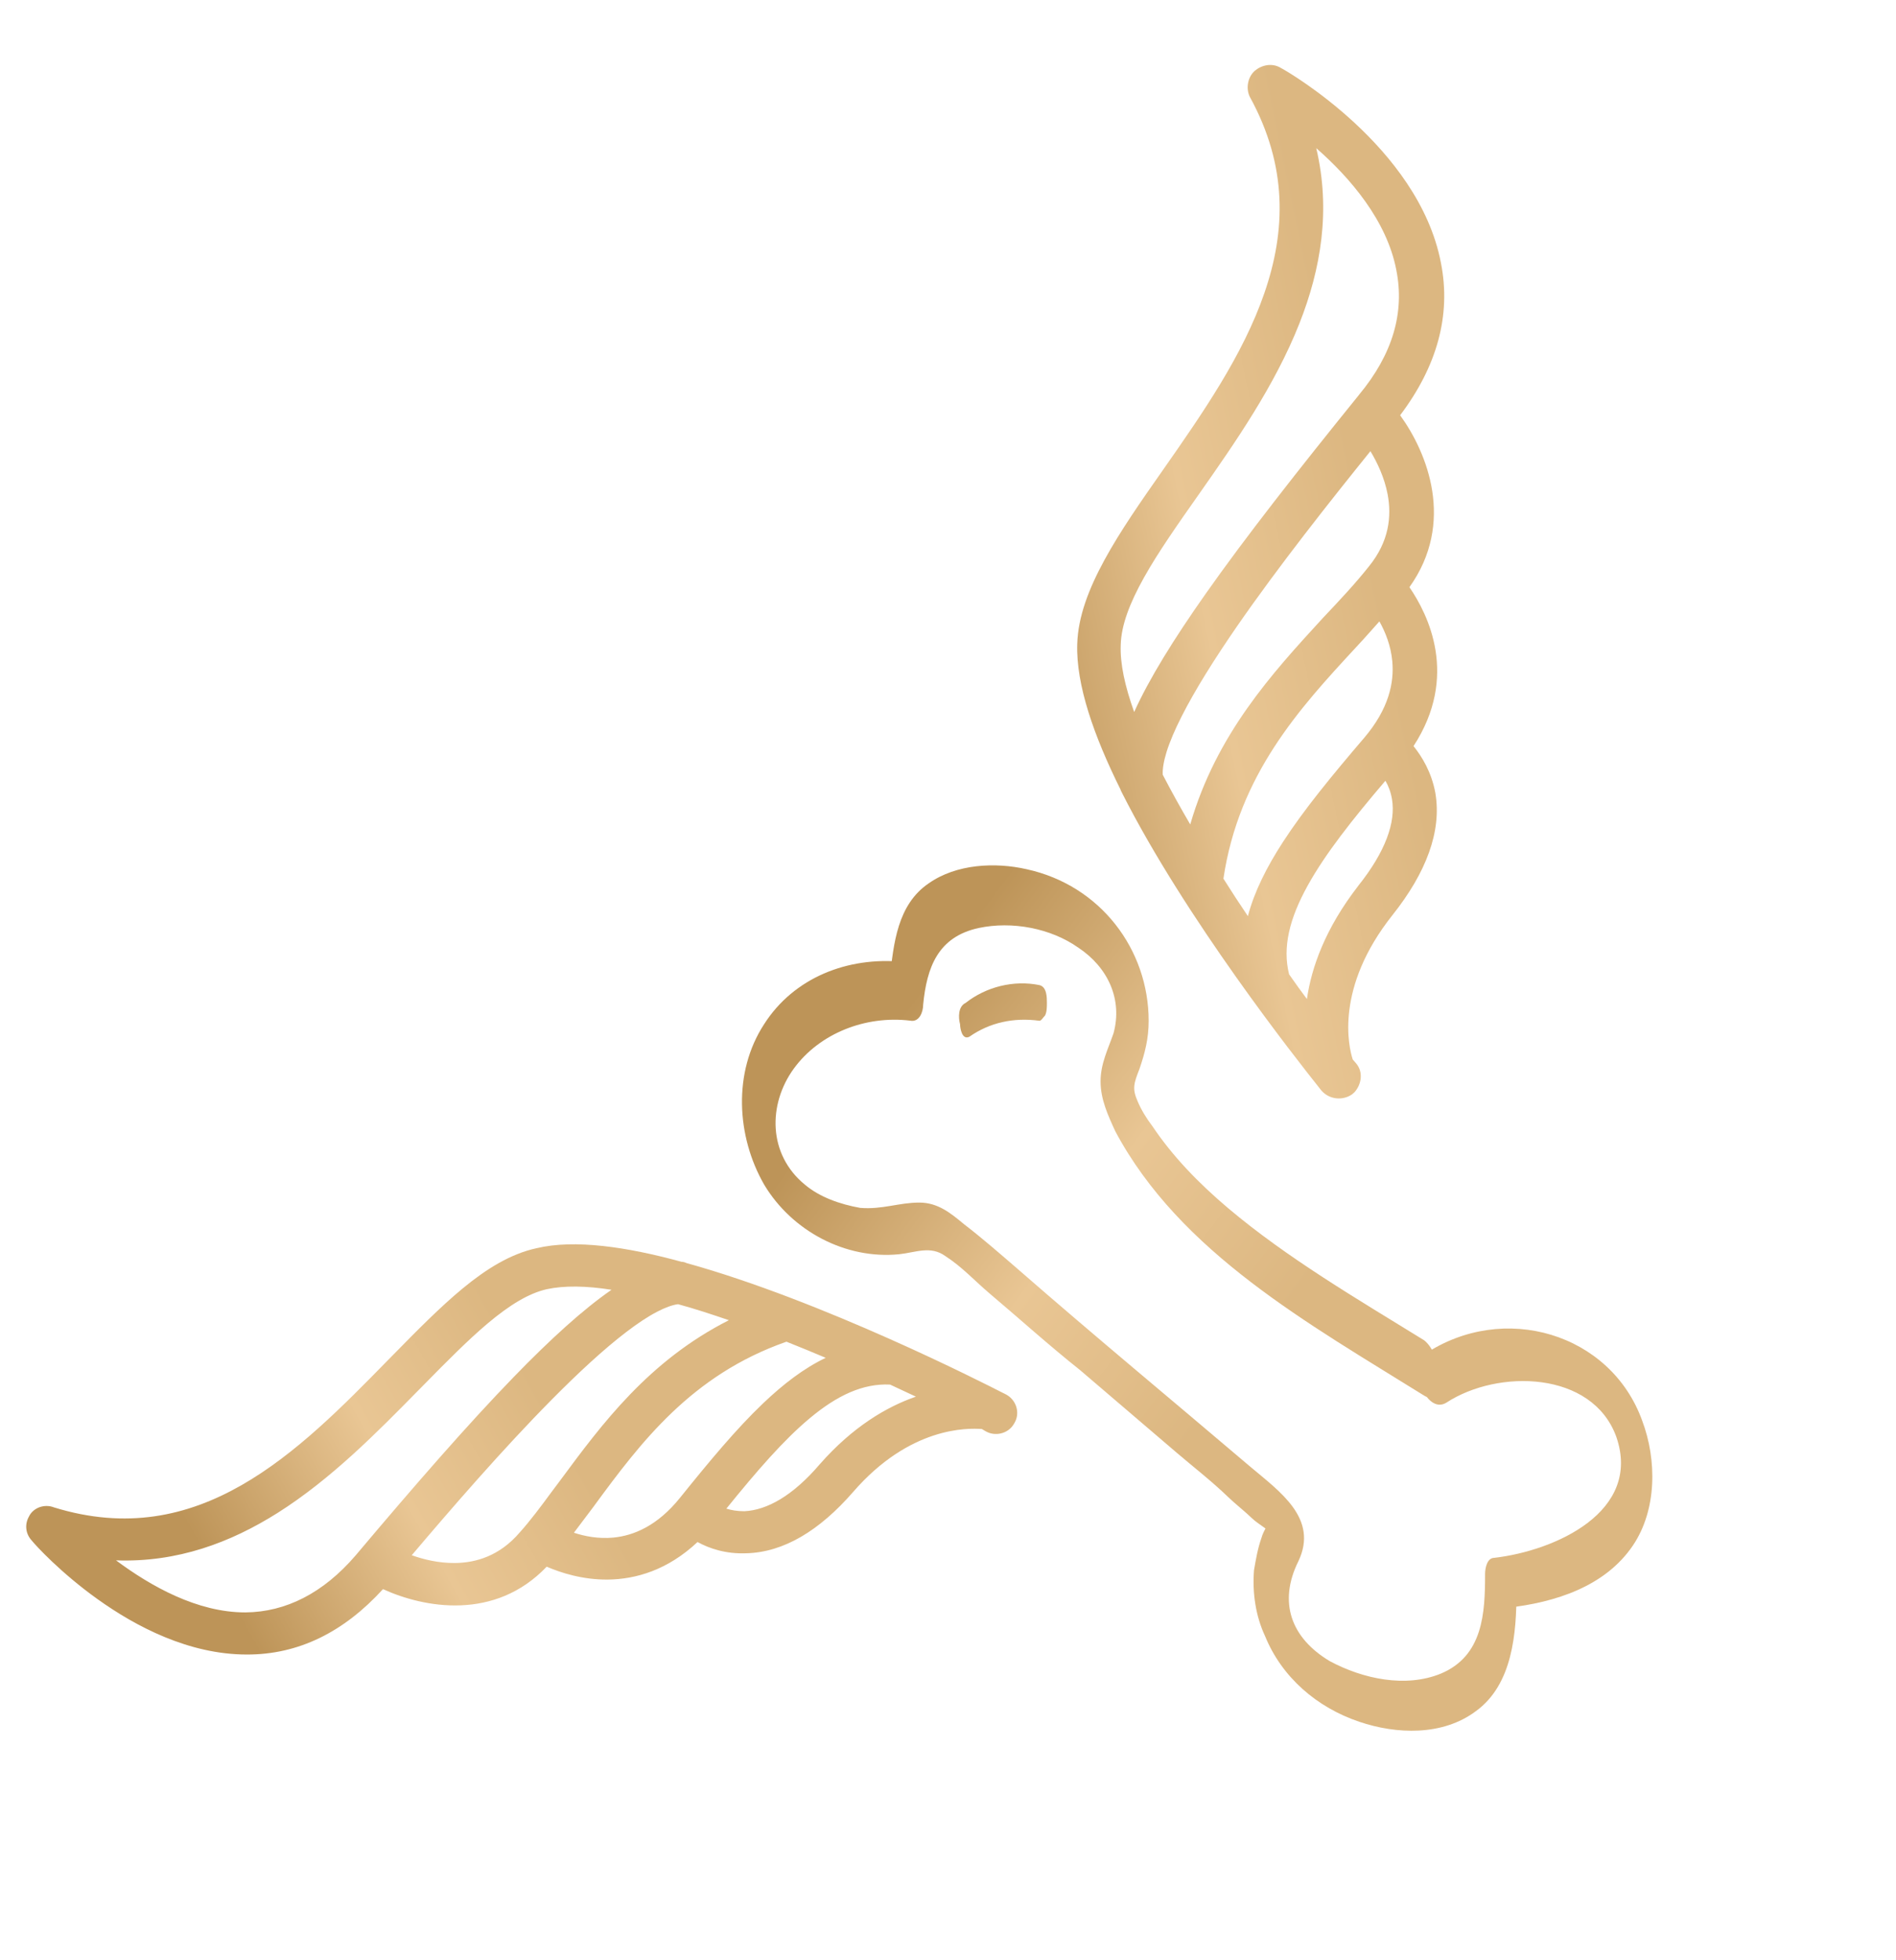 <svg width="30" height="31" viewBox="0 0 30 31" fill="none" xmlns="http://www.w3.org/2000/svg">
<path d="M22.533 21.195C21.48 20.546 20.368 19.896 19.432 19.106C18.965 18.711 18.555 18.288 18.233 17.808C18.146 17.695 18.058 17.554 17.999 17.413C17.912 17.216 17.941 17.131 18.029 16.906C18.116 16.652 18.175 16.426 18.175 16.145C18.175 15.017 17.414 14.001 16.244 13.746C15.747 13.633 15.133 13.661 14.694 13.97C14.197 14.308 14.139 14.929 14.08 15.464C14.139 15.38 14.226 15.295 14.285 15.211C13.408 15.126 12.559 15.463 12.091 16.196C11.594 16.957 11.653 17.972 12.091 18.734C12.53 19.467 13.378 19.919 14.226 19.835C14.49 19.807 14.724 19.695 14.958 19.864C15.221 20.033 15.426 20.259 15.66 20.457C16.128 20.852 16.596 21.275 17.093 21.67C17.59 22.094 18.116 22.545 18.613 22.969C18.877 23.195 19.169 23.42 19.432 23.674C19.549 23.787 19.696 23.9 19.813 24.013C19.9 24.098 20.105 24.211 20.164 24.295C20.134 24.182 20.134 24.07 20.105 23.985C20.105 24.041 19.988 24.21 19.959 24.323C19.9 24.492 19.871 24.662 19.842 24.831C19.813 25.197 19.871 25.564 20.017 25.874C20.281 26.523 20.836 27.003 21.509 27.229C22.094 27.427 22.825 27.456 23.352 27.061C23.936 26.639 23.995 25.821 23.995 25.172C23.936 25.257 23.907 25.341 23.849 25.426C24.609 25.342 25.399 25.089 25.837 24.441C26.218 23.877 26.218 23.088 25.984 22.467C25.486 21.085 23.79 20.576 22.533 21.421C22.269 21.59 22.562 22.38 22.884 22.183C23.702 21.648 25.194 21.677 25.574 22.721C25.984 23.905 24.609 24.524 23.644 24.636C23.527 24.636 23.498 24.805 23.498 24.89C23.498 25.51 23.468 26.187 22.796 26.468C22.24 26.694 21.567 26.552 21.041 26.27C20.427 25.903 20.222 25.339 20.544 24.69C20.866 24.014 20.251 23.59 19.783 23.195C18.555 22.151 17.327 21.135 16.128 20.09C15.835 19.837 15.543 19.582 15.25 19.357C15.045 19.187 14.841 19.018 14.548 19.018C14.226 19.017 13.963 19.13 13.612 19.102C13.291 19.045 12.969 18.932 12.735 18.734C12.15 18.255 12.15 17.465 12.559 16.901C12.969 16.338 13.7 16.056 14.402 16.141C14.548 16.17 14.607 16.001 14.607 15.888C14.665 15.296 14.841 14.816 15.484 14.676C16.011 14.564 16.625 14.677 17.064 14.988C17.531 15.298 17.765 15.806 17.619 16.341C17.531 16.595 17.414 16.821 17.414 17.103C17.414 17.385 17.531 17.638 17.648 17.892C18.672 19.811 20.719 20.94 22.533 22.07C22.708 22.182 22.796 21.985 22.796 21.844C22.767 21.562 22.679 21.308 22.533 21.195Z" fill="url(#paint0_linear_1267_4878)"/>
<path d="M15.337 16.396C15.658 16.171 16.039 16.087 16.448 16.143C16.477 16.143 16.507 16.087 16.536 16.059C16.565 16.003 16.565 15.918 16.565 15.861C16.565 15.777 16.565 15.608 16.448 15.579C16.039 15.495 15.6 15.607 15.278 15.861C15.161 15.917 15.161 16.086 15.191 16.199C15.191 16.255 15.22 16.453 15.337 16.396Z" fill="url(#paint1_linear_1267_4878)"/>
<path d="M10.808 20.105C10.798 20.099 10.787 20.093 10.77 20.097C9.9 19.857 9.097 19.741 8.528 19.876C7.771 20.039 7.072 20.767 6.25 21.603C4.825 23.057 3.204 24.715 0.807 23.97C0.728 23.937 0.621 23.971 0.588 24.049C0.544 24.121 0.549 24.207 0.61 24.272C0.665 24.346 2.168 26.024 3.9 26.024C4.7 26.026 5.405 25.665 6.021 24.957C6.645 25.273 7.805 25.532 8.611 24.603C9.009 24.798 10.073 25.168 11.013 24.207C11.175 24.317 11.446 24.437 11.798 24.423C12.336 24.409 12.868 24.098 13.388 23.501C14.386 22.35 15.415 22.448 15.578 22.461C15.62 22.486 15.652 22.505 15.662 22.511C15.746 22.561 15.864 22.534 15.913 22.452C15.919 22.441 15.919 22.441 15.926 22.431C15.982 22.339 15.941 22.217 15.84 22.171C15.687 22.093 13.028 20.717 10.808 20.105ZM3.889 25.64C2.886 25.642 1.937 24.965 1.378 24.492C3.634 24.832 5.226 23.199 6.532 21.869C7.313 21.078 7.97 20.395 8.616 20.25C8.995 20.169 9.491 20.2 10.058 20.328C9.064 20.88 7.625 22.451 5.738 24.691C5.206 25.309 4.58 25.634 3.889 25.64ZM6.278 24.65C7.542 23.156 9.795 20.548 10.737 20.482C11.119 20.584 11.52 20.725 11.911 20.86C10.48 21.473 9.691 22.539 8.981 23.497C8.757 23.797 8.556 24.081 8.335 24.327C7.647 25.131 6.682 24.835 6.278 24.65ZM8.852 24.3C8.992 24.118 9.137 23.925 9.288 23.723C10.023 22.723 10.86 21.602 12.444 21.067C12.79 21.204 13.12 21.344 13.44 21.479C12.559 21.75 11.801 22.624 10.874 23.775C10.116 24.719 9.235 24.472 8.852 24.3ZM13.083 23.249C12.64 23.767 12.2 24.021 11.787 24.04C11.557 24.042 11.38 23.979 11.265 23.91C12.312 22.608 13.139 21.691 14.116 21.757C14.408 21.889 14.672 22.019 14.895 22.124C14.389 22.227 13.727 22.516 13.083 23.249Z" fill="url(#paint2_linear_1267_4878)"/>
<path fill-rule="evenodd" clip-rule="evenodd" d="M0.853 23.838C2.003 24.193 2.963 23.976 3.818 23.489C4.681 22.997 5.429 22.234 6.144 21.504C6.167 21.482 6.189 21.459 6.211 21.436C6.595 21.045 6.96 20.674 7.318 20.378C7.696 20.066 8.081 19.827 8.492 19.739C9.093 19.596 9.918 19.718 10.782 19.954C10.816 19.955 10.843 19.965 10.861 19.974C13.013 20.57 15.56 21.87 15.877 22.032C15.888 22.038 15.896 22.042 15.902 22.044C16.079 22.128 16.149 22.342 16.05 22.506L16.038 22.526C15.949 22.672 15.744 22.724 15.59 22.631L15.536 22.599C15.312 22.583 14.398 22.558 13.499 23.594C12.967 24.205 12.402 24.549 11.807 24.564C11.485 24.577 11.222 24.488 11.037 24.386C10.563 24.831 10.058 24.976 9.614 24.98C9.216 24.983 8.873 24.872 8.65 24.776C7.829 25.637 6.709 25.427 6.06 25.131C5.441 25.81 4.723 26.168 3.904 26.165C2.992 26.165 2.152 25.725 1.543 25.289C0.96 24.872 0.567 24.443 0.501 24.361C0.398 24.248 0.392 24.099 0.458 23.983C0.494 23.907 0.561 23.858 0.629 23.834C0.697 23.811 0.778 23.808 0.853 23.838ZM0.721 24.107L0.718 24.115L0.713 24.123C0.705 24.137 0.703 24.148 0.704 24.155C0.704 24.161 0.707 24.169 0.715 24.177L0.721 24.184L0.727 24.191L0.727 24.192C0.729 24.194 0.735 24.201 0.746 24.213C0.759 24.228 0.778 24.249 0.802 24.274C0.85 24.326 0.918 24.395 1.003 24.477C1.175 24.641 1.417 24.853 1.709 25.063C2.298 25.484 3.075 25.883 3.896 25.883C4.645 25.885 5.314 25.549 5.91 24.864L5.982 24.78L6.084 24.832C6.687 25.137 7.758 25.365 8.5 24.51L8.572 24.428L8.673 24.477C8.86 24.569 9.202 24.7 9.604 24.697C10 24.694 10.465 24.56 10.908 24.108L10.992 24.022L11.094 24.092C11.234 24.187 11.474 24.294 11.788 24.282L11.79 24.282C12.271 24.27 12.769 23.991 13.277 23.407C14.312 22.214 15.393 22.304 15.585 22.32L15.621 22.323L15.735 22.391C15.739 22.394 15.75 22.397 15.763 22.394C15.776 22.391 15.785 22.383 15.789 22.377L15.801 22.357C15.813 22.337 15.804 22.308 15.782 22.298L15.777 22.296C15.771 22.293 15.762 22.288 15.75 22.282C15.429 22.118 12.897 20.827 10.775 20.242L10.771 20.243L10.735 20.233C9.867 19.993 9.096 19.887 8.566 20.014L8.562 20.014C8.217 20.088 7.874 20.295 7.508 20.596C7.161 20.882 6.806 21.244 6.418 21.639C6.397 21.66 6.376 21.681 6.356 21.703M6.356 21.703L6.342 21.716C5.636 22.436 4.865 23.223 3.968 23.734C3.058 24.253 2.012 24.492 0.767 24.105L0.76 24.102L0.753 24.1C0.753 24.1 0.75 24.099 0.746 24.099C0.741 24.099 0.736 24.099 0.732 24.101C0.725 24.103 0.721 24.107 0.721 24.107M0.909 24.279L1.397 24.353C2.48 24.516 3.407 24.207 4.231 23.688C5.051 23.17 5.759 22.45 6.41 21.788L6.427 21.77C6.451 21.746 6.475 21.721 6.499 21.697C6.861 21.33 7.202 20.984 7.529 20.709C7.876 20.418 8.223 20.193 8.58 20.112L8.581 20.112C8.989 20.024 9.51 20.06 10.087 20.19L10.452 20.273L10.132 20.451C9.654 20.717 9.058 21.235 8.339 21.975C7.623 22.714 6.794 23.663 5.851 24.782L5.85 24.784C5.298 25.425 4.636 25.774 3.894 25.782L3.893 25.782C2.831 25.784 1.845 25.071 1.286 24.598L0.909 24.279ZM1.836 24.676C2.386 25.085 3.124 25.501 3.884 25.499C4.524 25.493 5.114 25.194 5.626 24.599C6.57 23.479 7.404 22.523 8.127 21.778C8.71 21.177 9.227 20.707 9.676 20.397C9.272 20.333 8.924 20.329 8.651 20.388C8.363 20.453 8.058 20.642 7.72 20.926C7.404 21.192 7.071 21.529 6.707 21.899C6.684 21.922 6.661 21.945 6.638 21.969L6.611 21.996C5.967 22.651 5.239 23.391 4.392 23.926C3.648 24.395 2.805 24.711 1.836 24.676ZM6.048 24.699L6.166 24.558C6.798 23.811 7.68 22.782 8.523 21.931C8.945 21.506 9.359 21.122 9.73 20.839C9.915 20.697 10.093 20.579 10.256 20.494C10.418 20.409 10.577 20.351 10.723 20.341L10.748 20.339L10.772 20.346C11.131 20.442 11.506 20.572 11.867 20.697C11.897 20.707 11.926 20.717 11.956 20.727L12.303 20.848L11.972 20.99C10.58 21.586 9.81 22.622 9.099 23.582L9.098 23.583C9.054 23.642 9.01 23.702 8.966 23.761C8.793 23.994 8.626 24.22 8.446 24.42C8.072 24.857 7.618 24.997 7.205 25C6.798 25.004 6.433 24.875 6.22 24.778L6.048 24.699ZM6.515 24.595C6.7 24.661 6.94 24.72 7.195 24.718C7.537 24.715 7.909 24.602 8.223 24.235L8.226 24.232C8.396 24.042 8.555 23.828 8.726 23.596C8.771 23.536 8.817 23.475 8.864 23.412L8.869 23.405C9.524 22.52 10.265 21.52 11.533 20.878C11.261 20.785 10.99 20.696 10.729 20.625C10.643 20.636 10.532 20.674 10.398 20.744C10.253 20.819 10.09 20.927 9.912 21.063C9.555 21.335 9.151 21.709 8.734 22.13C7.952 22.919 7.135 23.864 6.515 24.595ZM8.629 24.354L8.736 24.214C8.874 24.032 9.019 23.84 9.171 23.638C9.905 22.639 10.764 21.484 12.393 20.933L12.444 20.916L12.495 20.936C12.794 21.054 13.081 21.175 13.357 21.292C13.403 21.311 13.448 21.331 13.494 21.35L13.853 21.501L13.486 21.614C13.076 21.74 12.685 22.01 12.277 22.399C11.868 22.788 11.452 23.288 10.989 23.864C10.588 24.363 10.144 24.558 9.74 24.596C9.342 24.635 8.999 24.52 8.795 24.428L8.629 24.354ZM9.081 24.239C9.25 24.295 9.467 24.338 9.704 24.316C10.027 24.285 10.403 24.13 10.76 23.686C11.223 23.111 11.649 22.598 12.072 22.195C12.395 21.887 12.72 21.638 13.065 21.473C12.863 21.388 12.656 21.302 12.444 21.218C10.939 21.744 10.134 22.817 9.406 23.807L9.406 23.808C9.294 23.957 9.186 24.101 9.081 24.239ZM11.05 23.945L11.15 23.821C11.673 23.171 12.149 22.605 12.621 22.212C13.094 21.817 13.58 21.579 14.122 21.616L14.149 21.618L14.174 21.629C14.374 21.72 14.564 21.81 14.734 21.892C14.812 21.929 14.886 21.964 14.955 21.997L15.34 22.178L14.928 22.262C14.452 22.359 13.818 22.633 13.194 23.342C12.74 23.873 12.267 24.159 11.798 24.181L11.793 24.181C11.534 24.184 11.33 24.112 11.192 24.03L11.05 23.945ZM11.493 23.858C11.572 23.883 11.667 23.899 11.779 23.899C12.134 23.881 12.541 23.659 12.971 23.156L12.972 23.155C13.492 22.564 14.027 22.248 14.492 22.087C14.364 22.026 14.227 21.962 14.083 21.896C13.658 21.876 13.25 22.063 12.812 22.429C12.397 22.775 11.971 23.268 11.493 23.858Z" fill="url(#paint3_linear_1267_4878)"/>
<path d="M21.02 17.153C21.096 17.239 21.222 17.247 21.306 17.19C21.316 17.182 21.316 17.182 21.326 17.174C21.394 17.098 21.41 16.982 21.343 16.906C21.343 16.906 21.318 16.877 21.276 16.83C21.214 16.664 20.919 15.64 21.92 14.381C22.44 13.726 22.66 13.113 22.569 12.569C22.502 12.206 22.319 11.961 22.184 11.808C22.998 10.662 22.395 9.653 22.121 9.284C22.917 8.272 22.421 7.135 21.971 6.567C22.579 5.801 22.82 5.002 22.656 4.184C22.318 2.421 20.282 1.243 20.195 1.201C20.117 1.151 20.016 1.171 19.95 1.229C19.892 1.279 19.867 1.385 19.907 1.468C21.151 3.74 19.759 5.744 18.527 7.507C17.822 8.508 17.215 9.39 17.191 10.186C17.17 10.794 17.444 11.584 17.86 12.419C17.868 12.429 17.867 12.447 17.875 12.456C18.956 14.601 20.912 17.011 21.02 17.153ZM21.616 6.336C19.675 8.732 18.333 10.524 17.945 11.654C17.71 11.1 17.571 10.598 17.587 10.195C17.605 9.506 18.181 8.685 18.856 7.726C19.978 6.126 21.349 4.157 20.554 1.934C21.156 2.387 22.041 3.218 22.237 4.245C22.38 4.963 22.173 5.666 21.616 6.336ZM21.775 9.046C21.559 9.318 21.308 9.588 21.037 9.874C20.192 10.794 19.242 11.823 18.887 13.413C18.659 13.039 18.448 12.666 18.256 12.294C18.146 11.327 20.404 8.486 21.697 6.889C21.97 7.275 22.471 8.187 21.775 9.046ZM21.701 11.757C20.686 12.943 19.93 13.905 19.823 14.857C19.616 14.565 19.411 14.255 19.206 13.928C19.443 12.204 20.452 11.107 21.334 10.154C21.518 9.961 21.674 9.774 21.849 9.589C22.096 9.946 22.52 10.791 21.701 11.757ZM20.794 16.187C20.635 15.988 20.452 15.743 20.262 15.47C20 14.502 20.78 13.452 21.93 12.114C22.023 12.218 22.13 12.378 22.169 12.614C22.241 13.04 22.046 13.547 21.604 14.1C20.965 14.926 20.8 15.659 20.794 16.187Z" fill="url(#paint4_linear_1267_4878)"/>
<path fill-rule="evenodd" clip-rule="evenodd" d="M19.749 1.309C19.762 1.241 19.796 1.171 19.854 1.12C19.956 1.032 20.124 0.987 20.268 1.075C20.36 1.124 20.882 1.433 21.431 1.941C22.002 2.469 22.621 3.23 22.799 4.155C22.966 4.991 22.732 5.802 22.154 6.567C22.587 7.164 23.028 8.269 22.301 9.286C22.596 9.716 23.087 10.693 22.366 11.799C22.498 11.964 22.65 12.207 22.712 12.543L22.712 12.545C22.813 13.146 22.567 13.8 22.034 14.47C21.117 15.623 21.339 16.557 21.404 16.755L21.452 16.81C21.581 16.956 21.537 17.155 21.434 17.27L21.428 17.276L21.395 17.305L21.388 17.31C21.245 17.406 21.037 17.392 20.91 17.248L20.907 17.245L20.904 17.241C20.896 17.231 20.879 17.208 20.852 17.175C20.516 16.751 18.758 14.529 17.749 12.53C17.742 12.518 17.737 12.507 17.734 12.499C17.732 12.494 17.73 12.488 17.729 12.484C17.312 11.646 17.023 10.829 17.045 10.182C17.058 9.751 17.229 9.308 17.476 8.855C17.723 8.401 18.056 7.924 18.407 7.424C19.026 6.539 19.669 5.615 20.007 4.632C20.343 3.657 20.378 2.632 19.779 1.538L19.775 1.531C19.74 1.458 19.735 1.378 19.749 1.309ZM20.038 1.404C20.68 2.58 20.64 3.69 20.283 4.725C19.929 5.753 19.26 6.711 18.647 7.589C18.293 8.091 17.97 8.555 17.732 8.992C17.493 9.429 17.348 9.825 17.337 10.19L17.337 10.191C17.317 10.759 17.575 11.517 17.986 12.346C17.993 12.358 17.998 12.369 18.001 12.376C18.003 12.382 18.005 12.387 18.006 12.392C18.997 14.359 20.733 16.555 21.08 16.994C21.105 17.025 21.122 17.047 21.132 17.06C21.156 17.084 21.193 17.088 21.22 17.074L21.221 17.073C21.232 17.058 21.238 17.041 21.24 17.028C21.241 17.014 21.237 17.006 21.233 17.002L21.148 16.905L21.139 16.88C21.064 16.68 20.765 15.6 21.806 14.292C22.313 13.653 22.506 13.082 22.425 12.595C22.364 12.268 22.201 12.046 22.075 11.904L21.999 11.818L22.065 11.725C22.821 10.66 22.268 9.726 22.003 9.371L21.938 9.282L22.006 9.196C22.738 8.264 22.293 7.207 21.856 6.656L21.785 6.567L21.856 6.477C22.445 5.737 22.667 4.98 22.513 4.212L22.513 4.211C22.352 3.374 21.785 2.665 21.232 2.153C20.957 1.899 20.689 1.697 20.485 1.556C20.383 1.485 20.298 1.43 20.235 1.392C20.204 1.373 20.178 1.358 20.16 1.347C20.141 1.337 20.131 1.331 20.131 1.331L20.123 1.327L20.115 1.323C20.109 1.318 20.101 1.316 20.088 1.318C20.074 1.32 20.058 1.326 20.045 1.338C20.044 1.339 20.038 1.347 20.035 1.363C20.032 1.379 20.034 1.393 20.038 1.404ZM20.253 1.525L20.642 1.818C21.249 2.275 22.173 3.134 22.38 4.217C22.533 4.985 22.308 5.73 21.728 6.427C20.759 7.625 19.941 8.668 19.317 9.553C18.692 10.44 18.27 11.156 18.083 11.7L17.959 12.061L17.811 11.711C17.573 11.152 17.424 10.626 17.442 10.191C17.451 9.811 17.614 9.409 17.848 8.992C18.082 8.573 18.4 8.121 18.736 7.644C19.299 6.842 19.912 5.963 20.288 5.011C20.663 4.064 20.799 3.053 20.416 1.983L20.253 1.525ZM20.56 5.116C20.169 6.105 19.535 7.011 18.975 7.809C18.637 8.29 18.328 8.728 18.102 9.132C17.875 9.537 17.741 9.889 17.733 10.198L17.733 10.201C17.721 10.492 17.799 10.852 17.946 11.26C18.182 10.736 18.57 10.11 19.079 9.387C19.708 8.494 20.532 7.444 21.502 6.246L21.503 6.244C22.038 5.601 22.227 4.941 22.094 4.273L22.094 4.272C21.944 3.487 21.361 2.81 20.827 2.343C21.059 3.326 20.9 4.256 20.56 5.116ZM21.706 6.648L21.817 6.805C21.959 7.006 22.165 7.35 22.243 7.763C22.322 8.181 22.268 8.668 21.889 9.136C21.669 9.413 21.413 9.687 21.143 9.972L21.137 9.979C20.294 10.898 19.374 11.9 19.03 13.444L18.951 13.796L18.763 13.488C18.532 13.111 18.32 12.735 18.126 12.361L18.114 12.337L18.111 12.31C18.094 12.161 18.123 11.989 18.18 11.807C18.237 11.624 18.325 11.419 18.435 11.201C18.656 10.766 18.973 10.264 19.33 9.746C20.046 8.71 20.937 7.597 21.584 6.798L21.706 6.648ZM18.398 12.252C18.534 12.514 18.679 12.775 18.833 13.038C19.246 11.611 20.132 10.645 20.909 9.798L20.93 9.775C21.202 9.488 21.45 9.223 21.661 8.956L21.662 8.955C21.979 8.564 22.022 8.166 21.956 7.817C21.906 7.553 21.793 7.316 21.684 7.135C21.052 7.918 20.234 8.949 19.57 9.909C19.216 10.422 18.908 10.912 18.696 11.331C18.59 11.54 18.509 11.729 18.458 11.892C18.412 12.042 18.393 12.162 18.398 12.252ZM21.866 9.358L21.969 9.506C22.1 9.696 22.282 10.02 22.32 10.431C22.358 10.848 22.246 11.338 21.812 11.85C21.304 12.444 20.867 12.974 20.544 13.473C20.22 13.972 20.018 14.428 19.968 14.873L19.926 15.254L19.704 14.941C19.495 14.646 19.288 14.334 19.082 14.004L19.055 13.96L19.062 13.908C19.306 12.135 20.346 11.008 21.227 10.057L21.228 10.055C21.319 9.96 21.402 9.867 21.486 9.773L21.5 9.757C21.579 9.669 21.659 9.579 21.742 9.49L21.866 9.358ZM21.441 10.253C20.567 11.197 19.601 12.252 19.358 13.895C19.487 14.1 19.616 14.298 19.745 14.488C19.847 14.1 20.042 13.713 20.299 13.317C20.634 12.8 21.082 12.257 21.589 11.664C21.975 11.209 22.061 10.795 22.03 10.458C22.007 10.207 21.918 9.991 21.826 9.827C21.79 9.868 21.754 9.908 21.717 9.949L21.704 9.964C21.62 10.058 21.534 10.154 21.441 10.253ZM21.929 11.892L22.04 12.018C22.145 12.137 22.268 12.32 22.313 12.59C22.395 13.076 22.169 13.624 21.719 14.188C21.1 14.989 20.946 15.691 20.939 16.189L20.934 16.597L20.679 16.277C20.518 16.075 20.334 15.827 20.142 15.552L20.128 15.532L20.121 15.508C19.976 14.972 20.124 14.427 20.439 13.861C20.753 13.296 21.245 12.688 21.82 12.02L21.929 11.892ZM20.397 15.408C20.494 15.547 20.588 15.678 20.679 15.799C20.752 15.295 20.971 14.681 21.489 14.012L21.49 14.01C21.922 13.469 22.087 13.004 22.025 12.638C22.005 12.52 21.966 12.424 21.921 12.347C21.399 12.959 20.971 13.501 20.694 14C20.402 14.526 20.29 14.982 20.397 15.408Z" fill="url(#paint5_linear_1267_4878)"/>
<defs>
<linearGradient id="paint0_linear_1267_4878" x1="14.252" y1="16.072" x2="20.395" y2="20.666" gradientUnits="userSpaceOnUse">
<stop stop-color="#BD9458"/>
<stop offset="0.547" stop-color="#E9C694"/>
<stop offset="1" stop-color="#DCB781"/>
</linearGradient>
<linearGradient id="paint1_linear_1267_4878" x1="14.252" y1="16.072" x2="20.395" y2="20.666" gradientUnits="userSpaceOnUse">
<stop stop-color="#BD9458"/>
<stop offset="0.547" stop-color="#E9C694"/>
<stop offset="1" stop-color="#DCB781"/>
</linearGradient>
<linearGradient id="paint2_linear_1267_4878" x1="2.954" y1="24.091" x2="8.085" y2="21.223" gradientUnits="userSpaceOnUse">
<stop stop-color="#BD9458"/>
<stop offset="0.547" stop-color="#E9C694"/>
<stop offset="1" stop-color="#DCB781"/>
</linearGradient>
<linearGradient id="paint3_linear_1267_4878" x1="2.954" y1="24.091" x2="8.085" y2="21.223" gradientUnits="userSpaceOnUse">
<stop stop-color="#BD9458"/>
<stop offset="0.547" stop-color="#E9C694"/>
<stop offset="1" stop-color="#DCB781"/>
</linearGradient>
<linearGradient id="paint4_linear_1267_4878" x1="15.318" y1="8.124" x2="21.307" y2="6.876" gradientUnits="userSpaceOnUse">
<stop stop-color="#BD9458"/>
<stop offset="0.547" stop-color="#E9C694"/>
<stop offset="1" stop-color="#DCB781"/>
</linearGradient>
<linearGradient id="paint5_linear_1267_4878" x1="15.318" y1="8.124" x2="21.307" y2="6.876" gradientUnits="userSpaceOnUse">
<stop stop-color="#BD9458"/>
<stop offset="0.547" stop-color="#E9C694"/>
<stop offset="1" stop-color="#DCB781"/>
</linearGradient>
</defs>
</svg>
